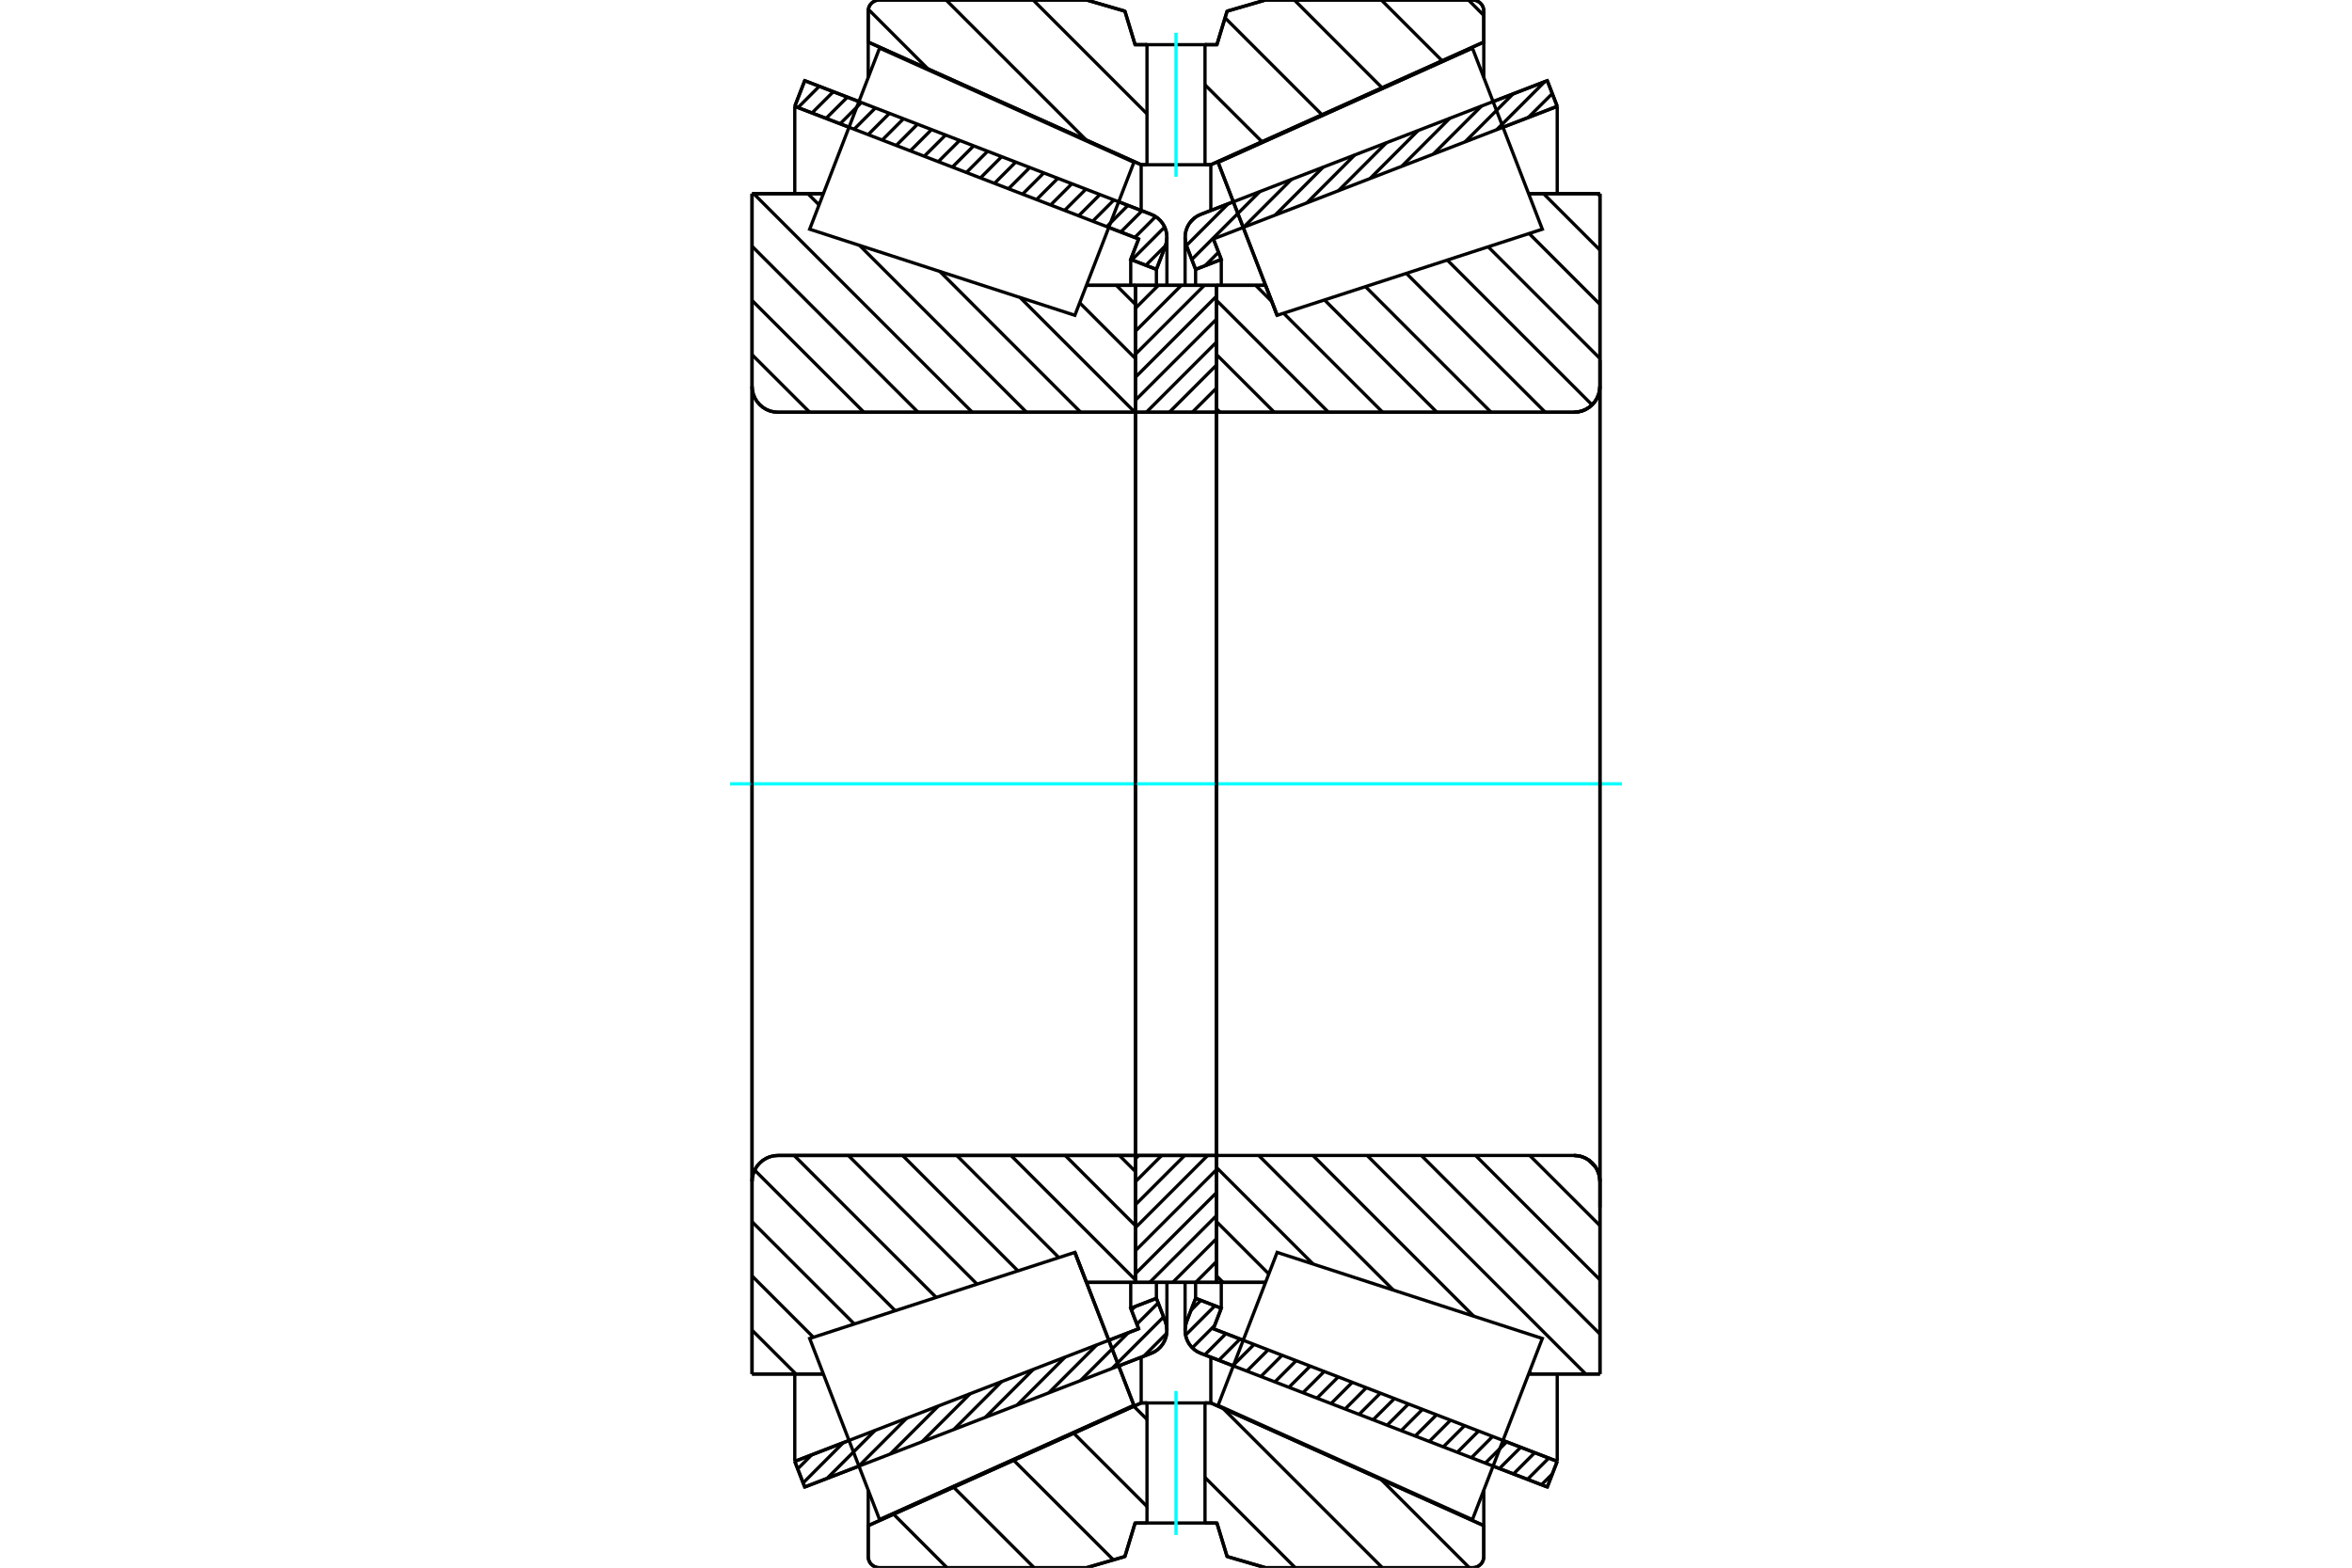 <?xml version="1.0" standalone="no"?>
<!DOCTYPE svg PUBLIC "-//W3C//DTD SVG 1.1//EN"
	"http://www.w3.org/Graphics/SVG/1.1/DTD/svg11.dtd">
<svg xmlns="http://www.w3.org/2000/svg" height="100%" width="100%" viewBox="0 0 36000 24000">
	<rect x="-1800" y="-1200" width="39600" height="26400" style="fill:#FFF"/>
	<g style="fill:none; fill-rule:evenodd" transform="matrix(1 0 0 1 0 0)">
		<g style="fill:none; stroke:#000; stroke-width:50; shape-rendering:geometricPrecision">
			<line x1="18877" y1="20911" x2="18381" y2="20719"/>
			<line x1="23683" y1="22765" x2="22853" y2="22445"/>
			<line x1="23835" y1="22372" x2="23683" y2="22765"/>
			<line x1="23004" y1="22052" x2="23835" y2="22372"/>
			<line x1="18572" y1="20342" x2="19029" y2="20518"/>
			<line x1="18693" y1="20028" x2="18572" y2="20342"/>
			<line x1="18300" y1="19876" x2="18693" y2="20028"/>
			<line x1="18164" y1="20229" x2="18300" y2="19876"/>
			<polyline points="18164,20229 18145,20296 18139,20366 18143,20423 18156,20478 18176,20531 18205,20580 18241,20624 18282,20663 18330,20695 18381,20719"/>
			<line x1="22853" y1="1555" x2="23683" y2="1235"/>
			<line x1="18381" y1="3281" x2="18877" y2="3089"/>
			<polyline points="18381,3281 18330,3305 18282,3337 18241,3376 18205,3420 18176,3469 18156,3522 18143,3577 18139,3634 18145,3704 18164,3771"/>
			<line x1="18300" y1="4124" x2="18164" y2="3771"/>
			<line x1="18693" y1="3972" x2="18300" y2="4124"/>
			<line x1="18572" y1="3658" x2="18693" y2="3972"/>
			<line x1="19029" y1="3482" x2="19029" y2="3482"/>
			<line x1="23835" y1="1628" x2="23004" y2="1948"/>
			<line x1="23683" y1="1235" x2="23835" y2="1628"/>
			<line x1="18300" y1="19631" x2="18300" y2="19876"/>
			<line x1="18300" y1="4124" x2="18300" y2="4369"/>
			<line x1="18693" y1="19631" x2="18693" y2="20028"/>
			<line x1="18693" y1="3972" x2="18693" y2="4369"/>
			<line x1="23835" y1="21035" x2="23835" y2="22372"/>
			<line x1="23835" y1="1628" x2="23835" y2="2965"/>
			<line x1="18139" y1="19632" x2="18139" y2="20366"/>
			<line x1="18139" y1="3634" x2="18139" y2="4368"/>
			<line x1="13147" y1="22445" x2="12317" y2="22765"/>
			<line x1="17619" y1="20719" x2="17123" y2="20911"/>
			<polyline points="17619,20719 17670,20695 17718,20663 17759,20624 17795,20580 17824,20531 17844,20478 17857,20423 17861,20366 17855,20296 17836,20229"/>
			<line x1="17700" y1="19876" x2="17836" y2="20229"/>
			<line x1="17307" y1="20028" x2="17700" y2="19876"/>
			<line x1="17428" y1="20342" x2="17307" y2="20028"/>
			<line x1="16971" y1="20518" x2="17428" y2="20342"/>
			<line x1="12165" y1="22372" x2="12996" y2="22052"/>
			<line x1="12317" y1="22765" x2="12165" y2="22372"/>
			<line x1="17123" y1="3089" x2="17619" y2="3281"/>
			<line x1="12317" y1="1235" x2="13147" y2="1555"/>
			<line x1="12165" y1="1628" x2="12317" y2="1235"/>
			<line x1="12996" y1="1948" x2="12165" y2="1628"/>
			<line x1="17428" y1="3658" x2="16971" y2="3482"/>
			<line x1="17307" y1="3972" x2="17428" y2="3658"/>
			<line x1="17700" y1="4124" x2="17307" y2="3972"/>
			<line x1="17836" y1="3771" x2="17700" y2="4124"/>
			<polyline points="17836,3771 17855,3704 17861,3634 17857,3577 17844,3522 17824,3469 17795,3420 17759,3376 17718,3337 17670,3305 17619,3281"/>
			<line x1="17307" y1="4369" x2="17307" y2="3972"/>
			<line x1="17307" y1="20028" x2="17307" y2="19631"/>
			<line x1="12165" y1="2965" x2="12165" y2="1628"/>
			<line x1="12165" y1="22372" x2="12165" y2="21035"/>
			<line x1="17700" y1="4369" x2="17700" y2="4124"/>
			<line x1="17700" y1="19876" x2="17700" y2="19631"/>
			<line x1="17861" y1="4368" x2="17861" y2="3634"/>
			<line x1="17861" y1="20366" x2="17861" y2="19632"/>
			<line x1="19548" y1="4827" x2="19548" y2="4827"/>
			<line x1="19371" y1="4368" x2="19548" y2="4827"/>
			<line x1="18622" y1="4368" x2="19371" y2="4368"/>
			<polyline points="18622,6283 18622,6287 18623,6291 18625,6296 18628,6299 18630,6303 18634,6306 18638,6308 18642,6310 18646,6311 18651,6311"/>
			<line x1="24091" y1="6311" x2="18651" y2="6311"/>
			<polyline points="24091,6311 24153,6306 24214,6292 24271,6268 24325,6235 24372,6194 24413,6147 24445,6094 24469,6036 24484,5975 24489,5913"/>
			<line x1="24489" y1="2965" x2="24489" y2="5913"/>
			<line x1="24489" y1="2965" x2="23397" y2="2965"/>
			<line x1="24489" y1="21035" x2="23397" y2="21035"/>
			<line x1="24489" y1="18087" x2="24489" y2="21035"/>
			<polyline points="24489,18087 24484,18025 24469,17964 24445,17906 24413,17853 24372,17806 24325,17765 24271,17732 24214,17708 24153,17694 24091,17689"/>
			<polyline points="18651,17689 18646,17689 18642,17690 18638,17692 18634,17694 18630,17697 18628,17701 18625,17704 18623,17709 18622,17713 18622,17717"/>
			<line x1="19371" y1="19632" x2="18622" y2="19632"/>
			<line x1="23397" y1="3577" x2="23397" y2="3577"/>
			<line x1="23397" y1="20423" x2="23397" y2="20423"/>
			<line x1="18622" y1="6311" x2="18622" y2="17689"/>
			<polyline points="18622,6283 18622,6287 18623,6291 18625,6296 18628,6299 18630,6303 18634,6306 18638,6308 18642,6310 18646,6311 18651,6311"/>
			<polyline points="18651,17689 18646,17689 18642,17690 18638,17692 18634,17694 18630,17697 18628,17701 18625,17704 18623,17709 18622,17713 18622,17717"/>
			<polyline points="24091,6311 24153,6306 24214,6292 24271,6268 24325,6235 24372,6194 24413,6147 24445,6094 24469,6036 24484,5975 24489,5913"/>
			<polyline points="24489,18087 24484,18025 24469,17964 24445,17906 24413,17853 24372,17806 24325,17765 24271,17732 24214,17708 24153,17694 24091,17689"/>
			<line x1="16452" y1="19173" x2="16452" y2="19173"/>
			<line x1="16629" y1="19632" x2="16452" y2="19173"/>
			<line x1="17378" y1="19632" x2="16629" y2="19632"/>
			<polyline points="17378,17717 17378,17713 17377,17709 17375,17704 17372,17701 17370,17697 17366,17694 17362,17692 17358,17690 17354,17689 17349,17689"/>
			<line x1="11909" y1="17689" x2="17349" y2="17689"/>
			<polyline points="11909,17689 11847,17694 11786,17708 11729,17732 11675,17765 11628,17806 11587,17853 11555,17906 11531,17964 11516,18025 11511,18087"/>
			<line x1="11511" y1="21035" x2="11511" y2="18087"/>
			<line x1="11511" y1="21035" x2="12603" y2="21035"/>
			<line x1="11511" y1="2965" x2="12603" y2="2965"/>
			<line x1="11511" y1="5913" x2="11511" y2="2965"/>
			<polyline points="11511,5913 11516,5975 11531,6036 11555,6094 11587,6147 11628,6194 11675,6235 11729,6268 11786,6292 11847,6306 11909,6311"/>
			<line x1="17349" y1="6311" x2="11909" y2="6311"/>
			<polyline points="17349,6311 17354,6311 17358,6310 17362,6308 17366,6306 17370,6303 17372,6299 17375,6296 17377,6291 17378,6287 17378,6283"/>
			<line x1="16629" y1="4368" x2="17378" y2="4368"/>
			<line x1="12603" y1="20423" x2="12603" y2="20423"/>
			<line x1="12603" y1="3577" x2="12603" y2="3577"/>
			<line x1="17378" y1="17689" x2="17378" y2="6311"/>
			<line x1="11511" y1="18087" x2="11511" y2="5913"/>
			<line x1="16631" y1="0" x2="17218" y2="171"/>
			<line x1="13460" y1="0" x2="16631" y2="0"/>
			<polyline points="13460,0 13433,2 13407,8 13382,19 13359,33 13339,50 13321,70 13307,93 13297,118 13291,144 13289,171"/>
			<line x1="13289" y1="644" x2="13289" y2="171"/>
			<line x1="17467" y1="2522" x2="13289" y2="644"/>
			<line x1="17556" y1="2522" x2="17467" y2="2522"/>
			<line x1="18533" y1="2522" x2="18444" y2="2522"/>
			<line x1="22711" y1="644" x2="18533" y2="2522"/>
			<line x1="22711" y1="171" x2="22711" y2="644"/>
			<polyline points="22711,171 22709,144 22703,118 22693,93 22679,70 22661,50 22641,33 22618,19 22593,8 22567,2 22540,0"/>
			<line x1="19369" y1="0" x2="22540" y2="0"/>
			<line x1="18782" y1="171" x2="19369" y2="0"/>
			<line x1="18626" y1="684" x2="18782" y2="171"/>
			<line x1="18444" y1="684" x2="18626" y2="684"/>
			<line x1="17374" y1="684" x2="17556" y2="684"/>
			<line x1="17218" y1="171" x2="17374" y2="684"/>
			<line x1="17218" y1="23829" x2="16631" y2="24000"/>
			<line x1="17374" y1="23316" x2="17218" y2="23829"/>
			<line x1="18626" y1="23316" x2="18444" y2="23316"/>
			<line x1="17556" y1="23316" x2="17374" y2="23316"/>
			<line x1="18782" y1="23829" x2="18626" y2="23316"/>
			<line x1="19369" y1="24000" x2="18782" y2="23829"/>
			<line x1="22540" y1="24000" x2="19369" y2="24000"/>
			<polyline points="22540,24000 22567,23998 22593,23992 22618,23981 22641,23967 22661,23950 22679,23930 22693,23907 22703,23882 22709,23856 22711,23829"/>
			<line x1="22711" y1="23356" x2="22711" y2="23829"/>
			<line x1="18533" y1="21478" x2="22711" y2="23356"/>
			<line x1="17467" y1="21478" x2="17556" y2="21478"/>
			<line x1="18444" y1="21478" x2="18533" y2="21478"/>
			<line x1="13289" y1="23356" x2="17467" y2="21478"/>
			<line x1="13289" y1="23829" x2="13289" y2="23356"/>
			<polyline points="13289,23829 13291,23856 13297,23882 13307,23907 13321,23930 13339,23950 13359,23967 13382,23981 13407,23992 13433,23998 13460,24000"/>
			<line x1="16631" y1="24000" x2="13460" y2="24000"/>
			<line x1="22711" y1="22812" x2="22711" y2="23356"/>
			<line x1="22711" y1="644" x2="22711" y2="1188"/>
			<line x1="13289" y1="22812" x2="13289" y2="23356"/>
			<line x1="13289" y1="644" x2="13289" y2="1188"/>
			<line x1="17467" y1="20778" x2="17467" y2="21478"/>
			<line x1="17467" y1="2522" x2="17467" y2="3222"/>
			<line x1="18533" y1="20778" x2="18533" y2="21478"/>
			<line x1="18533" y1="2522" x2="18533" y2="3222"/>
			<line x1="17378" y1="17689" x2="18622" y2="17689"/>
			<line x1="17378" y1="19632" x2="17378" y2="17689"/>
			<line x1="18622" y1="19632" x2="17378" y2="19632"/>
			<line x1="18622" y1="17689" x2="18622" y2="19632"/>
			<line x1="18622" y1="6311" x2="17378" y2="6311"/>
			<line x1="18622" y1="4368" x2="18622" y2="6311"/>
			<line x1="17378" y1="4368" x2="18622" y2="4368"/>
			<line x1="17378" y1="6311" x2="17378" y2="4368"/>
			<line x1="18622" y1="6311" x2="18622" y2="17689"/>
			<line x1="17378" y1="6311" x2="17378" y2="17689"/>
		</g>
		<g style="fill:none; stroke:#0FF; stroke-width:50; shape-rendering:geometricPrecision">
			<line x1="11176" y1="12000" x2="24824" y2="12000"/>
		</g>
		<g style="fill:none; stroke:#000; stroke-width:50; shape-rendering:geometricPrecision">
			<line x1="22476" y1="0" x2="22711" y2="236"/>
			<line x1="21143" y1="0" x2="22074" y2="931"/>
			<line x1="19811" y1="0" x2="21154" y2="1344"/>
			<line x1="18751" y1="273" x2="20235" y2="1757"/>
			<line x1="18444" y1="1299" x2="19316" y2="2170"/>
			<line x1="15813" y1="0" x2="17556" y2="1743"/>
			<line x1="14481" y1="0" x2="16624" y2="2143"/>
			<line x1="13291" y1="143" x2="14203" y2="1055"/>
			<line x1="21140" y1="22650" x2="22490" y2="24000"/>
			<line x1="18720" y1="21562" x2="21158" y2="24000"/>
			<line x1="17354" y1="21529" x2="17556" y2="21730"/>
			<line x1="18444" y1="22619" x2="19825" y2="24000"/>
			<line x1="16435" y1="21942" x2="17556" y2="23063"/>
			<line x1="15515" y1="22355" x2="17041" y2="23880"/>
			<line x1="14596" y1="22768" x2="15828" y2="24000"/>
			<line x1="13677" y1="23181" x2="14495" y2="24000"/>
			<polyline points="18444,684 18626,684 18782,171 19369,0 22540,0"/>
			<polyline points="22711,171 22709,144 22703,118 22693,93 22679,70 22661,50 22641,33 22618,19 22593,8 22567,2 22540,0"/>
			<polyline points="22711,171 22711,644 18533,2522 18444,2522"/>
			<polyline points="17556,684 17374,684 17218,171 16631,0 13460,0 13433,2 13407,8 13382,19 13359,33 13339,50 13321,70 13307,93 13297,118 13291,144 13289,171 13289,644 17467,2522 17556,2522"/>
			<polyline points="17556,21478 17467,21478 13289,23356 13289,23829 13291,23856 13297,23882 13307,23907 13321,23930 13339,23950 13359,23967 13382,23981 13407,23992 13433,23998 13460,24000 16631,24000 17218,23829 17374,23316 17556,23316"/>
			<polyline points="18444,21478 18533,21478 22711,23356 22711,23829"/>
			<polyline points="22540,24000 22567,23998 22593,23992 22618,23981 22641,23967 22661,23950 22679,23930 22693,23907 22703,23882 22709,23856 22711,23829"/>
			<polyline points="22540,24000 19369,24000 18782,23829 18626,23316 18444,23316"/>
			<line x1="17087" y1="4368" x2="17378" y2="4659"/>
			<line x1="16526" y1="4636" x2="17378" y2="5488"/>
			<line x1="15615" y1="4556" x2="17366" y2="6306"/>
			<line x1="14386" y1="4156" x2="16541" y2="6311"/>
			<line x1="12365" y1="2965" x2="12537" y2="3137"/>
			<line x1="13157" y1="3757" x2="15712" y2="6311"/>
			<line x1="11536" y1="2965" x2="14882" y2="6311"/>
			<line x1="11511" y1="3770" x2="14052" y2="6311"/>
			<line x1="11511" y1="4600" x2="13223" y2="6311"/>
			<line x1="11511" y1="5430" x2="12393" y2="6311"/>
			<line x1="17133" y1="17689" x2="17378" y2="17934"/>
			<line x1="16304" y1="17689" x2="17378" y2="18763"/>
			<line x1="15474" y1="17689" x2="17378" y2="19593"/>
			<line x1="14644" y1="17689" x2="16207" y2="19252"/>
			<line x1="13815" y1="17689" x2="15581" y2="19456"/>
			<line x1="12985" y1="17689" x2="14955" y2="19659"/>
			<line x1="12155" y1="17689" x2="14329" y2="19862"/>
			<line x1="11551" y1="17914" x2="13703" y2="20066"/>
			<line x1="11511" y1="18704" x2="13076" y2="20269"/>
			<line x1="11511" y1="19534" x2="12450" y2="20473"/>
			<line x1="11511" y1="20364" x2="12183" y2="21035"/>
			<polyline points="17378,12000 17378,4368 17378,6283"/>
			<polyline points="17349,6311 17354,6311 17358,6310 17362,6308 17366,6306 17370,6303 17372,6299 17375,6296 17377,6291 17378,6287 17378,6283"/>
			<line x1="17349" y1="6311" x2="11909" y2="6311"/>
			<polyline points="11511,5913 11516,5975 11531,6036 11555,6094 11587,6147 11628,6194 11675,6235 11729,6268 11786,6292 11847,6306 11909,6311"/>
			<line x1="11511" y1="5913" x2="11511" y2="2965"/>
			<line x1="11511" y1="5913" x2="11511" y2="12000"/>
			<line x1="11511" y1="2965" x2="12603" y2="2965"/>
			<line x1="16629" y1="4368" x2="17378" y2="4368"/>
			<line x1="17378" y1="19632" x2="16629" y2="19632"/>
			<line x1="12603" y1="21035" x2="11511" y2="21035"/>
			<line x1="11511" y1="12000" x2="11511" y2="18087"/>
			<line x1="11511" y1="21035" x2="11511" y2="18087"/>
			<polyline points="11909,17689 11847,17694 11786,17708 11729,17732 11675,17765 11628,17806 11587,17853 11555,17906 11531,17964 11516,18025 11511,18087"/>
			<line x1="11909" y1="17689" x2="17349" y2="17689"/>
			<polyline points="17378,17717 17378,17713 17377,17709 17375,17704 17372,17701 17370,17697 17366,17694 17362,17692 17358,17690 17354,17689 17349,17689"/>
			<polyline points="17378,17717 17378,19632 17378,12000"/>
			<line x1="24454" y1="2965" x2="24489" y2="2999"/>
			<line x1="23625" y1="2965" x2="24489" y2="3829"/>
			<line x1="23404" y1="3574" x2="24489" y2="4659"/>
			<line x1="22778" y1="3778" x2="24489" y2="5488"/>
			<line x1="22152" y1="3981" x2="24368" y2="6198"/>
			<line x1="21526" y1="4185" x2="23652" y2="6311"/>
			<line x1="20900" y1="4388" x2="22822" y2="6311"/>
			<line x1="20273" y1="4592" x2="21993" y2="6311"/>
			<line x1="19647" y1="4795" x2="21163" y2="6311"/>
			<line x1="19220" y1="4368" x2="19465" y2="4614"/>
			<line x1="18622" y1="4600" x2="20333" y2="6311"/>
			<line x1="18622" y1="5430" x2="19504" y2="6311"/>
			<line x1="18622" y1="6259" x2="18674" y2="6311"/>
			<line x1="24311" y1="17755" x2="24422" y2="17867"/>
			<line x1="23414" y1="17689" x2="24489" y2="18763"/>
			<line x1="22585" y1="17689" x2="24489" y2="19593"/>
			<line x1="21755" y1="17689" x2="24489" y2="20423"/>
			<line x1="20925" y1="17689" x2="24271" y2="21035"/>
			<line x1="23409" y1="21002" x2="23442" y2="21035"/>
			<line x1="20096" y1="17689" x2="22557" y2="20150"/>
			<line x1="19266" y1="17689" x2="21328" y2="19751"/>
			<line x1="18622" y1="17875" x2="20099" y2="19352"/>
			<line x1="18622" y1="18704" x2="19421" y2="19503"/>
			<line x1="18622" y1="19534" x2="18720" y2="19632"/>
			<polyline points="18622,12000 18622,4368 18622,6283 18622,6287 18623,6291 18625,6296 18628,6299 18630,6303 18634,6306 18638,6308 18642,6310 18646,6311 18651,6311 24091,6311 24153,6306 24214,6292 24271,6268 24325,6235 24372,6194 24413,6147 24445,6094 24469,6036 24484,5975 24489,5913 24489,2965"/>
			<line x1="24489" y1="5913" x2="24489" y2="12000"/>
			<line x1="24489" y1="2965" x2="23397" y2="2965"/>
			<line x1="19371" y1="4368" x2="18622" y2="4368"/>
			<line x1="18622" y1="19632" x2="19371" y2="19632"/>
			<line x1="23397" y1="21035" x2="24489" y2="21035"/>
			<line x1="24489" y1="12000" x2="24489" y2="18087"/>
			<polyline points="24489,21035 24489,18087 24484,18025 24469,17964 24445,17906 24413,17853 24372,17806 24325,17765 24271,17732 24214,17708 24153,17694 24091,17689 18651,17689 18646,17689 18642,17690 18638,17692 18634,17694 18630,17697 18628,17701 18625,17704 18623,17709 18622,17713 18622,17717 18622,19632 18622,12000"/>
			<line x1="18622" y1="19311" x2="18302" y2="19632"/>
			<line x1="18622" y1="18960" x2="17950" y2="19632"/>
			<line x1="18622" y1="18608" x2="17598" y2="19632"/>
			<line x1="18622" y1="18256" x2="17378" y2="19500"/>
			<line x1="18622" y1="17904" x2="17378" y2="19148"/>
			<line x1="18485" y1="17689" x2="17378" y2="18796"/>
			<line x1="18133" y1="17689" x2="17378" y2="18444"/>
			<line x1="17781" y1="17689" x2="17378" y2="18092"/>
			<line x1="17429" y1="17689" x2="17378" y2="17740"/>
			<line x1="18622" y1="6291" x2="18602" y2="6311"/>
			<line x1="18622" y1="5939" x2="18250" y2="6311"/>
			<line x1="18622" y1="5587" x2="17898" y2="6311"/>
			<line x1="18622" y1="5235" x2="17546" y2="6311"/>
			<line x1="18622" y1="4884" x2="17378" y2="6128"/>
			<line x1="18622" y1="4532" x2="17378" y2="5776"/>
			<line x1="18434" y1="4368" x2="17378" y2="5424"/>
			<line x1="18082" y1="4368" x2="17378" y2="5072"/>
			<line x1="17730" y1="4368" x2="17378" y2="4720"/>
			<polyline points="17378,6311 17378,4368 18622,4368 18622,6311 17378,6311"/>
			<polyline points="17378,17689 18622,17689 18622,19632 17378,19632 17378,17689"/>
			<polyline points="18000,23316 18444,23316 18444,21478 17556,21478 17556,23316 18000,23316"/>
		</g>
		<g style="fill:none; stroke:#0FF; stroke-width:50; shape-rendering:geometricPrecision">
			<line x1="18000" y1="23499" x2="18000" y2="21294"/>
		</g>
		<g style="fill:none; stroke:#000; stroke-width:50; shape-rendering:geometricPrecision">
			<polyline points="18000,2522 18444,2522 18444,684 17556,684 17556,2522 18000,2522"/>
		</g>
		<g style="fill:none; stroke:#0FF; stroke-width:50; shape-rendering:geometricPrecision">
			<line x1="18000" y1="2706" x2="18000" y2="501"/>
		</g>
		<g style="fill:none; stroke:#000; stroke-width:50; shape-rendering:geometricPrecision">
			<line x1="24489" y1="18485" x2="24489" y2="5515"/>
			<line x1="18622" y1="17717" x2="18622" y2="6283"/>
			<polyline points="16904,20344 17356,21515 13463,23264 13463,23264"/>
			<polyline points="16452,19173 16452,19173 16904,20344"/>
			<polyline points="19096,3656 18644,2485 22537,736 22537,736"/>
			<polyline points="19548,4827 19548,4827 19096,3656"/>
			<polyline points="16904,20344 17356,21515 13463,23264 12928,21878 12393,20491 16452,19173 16904,20344"/>
			<polyline points="16904,3656 16452,4827 12393,3509 12928,2122 13463,736 17356,2485 16904,3656"/>
			<polyline points="19096,20344 19548,19173 23607,20491 23072,21878 22537,23264 18644,21515 19096,20344"/>
			<polyline points="19096,3656 18644,2485 22537,736 23072,2122 23607,3509 19548,4827 19096,3656"/>
			<line x1="17859" y1="20410" x2="17506" y2="20763"/>
			<line x1="17810" y1="20161" x2="17021" y2="20950"/>
			<line x1="17727" y1="19947" x2="17401" y2="20272"/>
			<line x1="17271" y1="20402" x2="16537" y2="21137"/>
			<line x1="17374" y1="20002" x2="17318" y2="20057"/>
			<line x1="16787" y1="20589" x2="16052" y2="21324"/>
			<line x1="16302" y1="20776" x2="15567" y2="21511"/>
			<line x1="15817" y1="20963" x2="15082" y2="21698"/>
			<line x1="15332" y1="21150" x2="14598" y2="21885"/>
			<line x1="14848" y1="21337" x2="14113" y2="22072"/>
			<line x1="14363" y1="21524" x2="13628" y2="22259"/>
			<line x1="13878" y1="21711" x2="13144" y2="22446"/>
			<line x1="13394" y1="21898" x2="12659" y2="22633"/>
			<line x1="12909" y1="22085" x2="12293" y2="22702"/>
			<line x1="12424" y1="22272" x2="12210" y2="22487"/>
			<line x1="17840" y1="3760" x2="17538" y2="4062"/>
			<line x1="17827" y1="3476" x2="17324" y2="3979"/>
			<line x1="17688" y1="3316" x2="17369" y2="3636"/>
			<line x1="17480" y1="3227" x2="17154" y2="3553"/>
			<line x1="17265" y1="3144" x2="16940" y2="3470"/>
			<line x1="17050" y1="3061" x2="16725" y2="3387"/>
			<line x1="16836" y1="2978" x2="16510" y2="3304"/>
			<line x1="16621" y1="2896" x2="16295" y2="3221"/>
			<line x1="16406" y1="2813" x2="16081" y2="3138"/>
			<line x1="16191" y1="2730" x2="15866" y2="3055"/>
			<line x1="15977" y1="2647" x2="15651" y2="2973"/>
			<line x1="15762" y1="2564" x2="15436" y2="2890"/>
			<line x1="15547" y1="2481" x2="15221" y2="2807"/>
			<line x1="15332" y1="2398" x2="15007" y2="2724"/>
			<line x1="15117" y1="2315" x2="14792" y2="2641"/>
			<line x1="14903" y1="2233" x2="14577" y2="2558"/>
			<line x1="14688" y1="2150" x2="14362" y2="2475"/>
			<line x1="14473" y1="2067" x2="14147" y2="2392"/>
			<line x1="14258" y1="1984" x2="13933" y2="2310"/>
			<line x1="14044" y1="1901" x2="13718" y2="2227"/>
			<line x1="13829" y1="1818" x2="13503" y2="2144"/>
			<line x1="13614" y1="1735" x2="13288" y2="2061"/>
			<line x1="13399" y1="1652" x2="13074" y2="1978"/>
			<line x1="13184" y1="1570" x2="12859" y2="1895"/>
			<line x1="12970" y1="1487" x2="12644" y2="1812"/>
			<line x1="12755" y1="1404" x2="12429" y2="1729"/>
			<line x1="12540" y1="1321" x2="12214" y2="1647"/>
			<line x1="12325" y1="1238" x2="12310" y2="1254"/>
			<polyline points="12165,1628 12317,1235 17619,3281"/>
			<polyline points="17836,3771 17853,3714 17861,3655 17859,3595 17849,3537 17829,3481 17801,3428 17765,3381 17722,3340 17673,3306 17619,3281"/>
			<polyline points="17836,3771 17700,4124 17307,3972 17428,3658 12165,1628"/>
			<polyline points="12165,22372 17428,20342 17307,20028 17700,19876 17836,20229"/>
			<polyline points="17619,20719 17673,20694 17722,20660 17765,20619 17801,20572 17829,20519 17849,20463 17859,20405 17861,20345 17853,20286 17836,20229"/>
			<polyline points="17619,20719 12317,22765 12165,22372"/>
			<line x1="23760" y1="22565" x2="23594" y2="22731"/>
			<line x1="23705" y1="22323" x2="23380" y2="22648"/>
			<line x1="23490" y1="22240" x2="23165" y2="22565"/>
			<line x1="23276" y1="22157" x2="22950" y2="22482"/>
			<line x1="23061" y1="22074" x2="22735" y2="22399"/>
			<line x1="22846" y1="21991" x2="22521" y2="22317"/>
			<line x1="22631" y1="21908" x2="22306" y2="22234"/>
			<line x1="22417" y1="21825" x2="22091" y2="22151"/>
			<line x1="22202" y1="21742" x2="21876" y2="22068"/>
			<line x1="21987" y1="21660" x2="21661" y2="21985"/>
			<line x1="21772" y1="21577" x2="21447" y2="21902"/>
			<line x1="21557" y1="21494" x2="21232" y2="21819"/>
			<line x1="21343" y1="21411" x2="21017" y2="21736"/>
			<line x1="21128" y1="21328" x2="20802" y2="21654"/>
			<line x1="20913" y1="21245" x2="20588" y2="21571"/>
			<line x1="20698" y1="21162" x2="20373" y2="21488"/>
			<line x1="20484" y1="21079" x2="20158" y2="21405"/>
			<line x1="20269" y1="20996" x2="19943" y2="21322"/>
			<line x1="20054" y1="20914" x2="19728" y2="21239"/>
			<line x1="19839" y1="20831" x2="19514" y2="21156"/>
			<line x1="19624" y1="20748" x2="19299" y2="21073"/>
			<line x1="19410" y1="20665" x2="19084" y2="20991"/>
			<line x1="19195" y1="20582" x2="18869" y2="20908"/>
			<line x1="18980" y1="20499" x2="18655" y2="20825"/>
			<line x1="18765" y1="20416" x2="18440" y2="20742"/>
			<line x1="18590" y1="20294" x2="18250" y2="20634"/>
			<line x1="18596" y1="19990" x2="18146" y2="20440"/>
			<line x1="18381" y1="19907" x2="18230" y2="20059"/>
			<line x1="23759" y1="1433" x2="23394" y2="1797"/>
			<line x1="23644" y1="1250" x2="22910" y2="1984"/>
			<line x1="23160" y1="1437" x2="22425" y2="2171"/>
			<line x1="22675" y1="1624" x2="21940" y2="2358"/>
			<line x1="22190" y1="1811" x2="21456" y2="2545"/>
			<line x1="21706" y1="1998" x2="20971" y2="2733"/>
			<line x1="21221" y1="2185" x2="20486" y2="2920"/>
			<line x1="20736" y1="2372" x2="20002" y2="3107"/>
			<line x1="20252" y1="2559" x2="19517" y2="3294"/>
			<line x1="19767" y1="2746" x2="19032" y2="3481"/>
			<line x1="18651" y1="3862" x2="18445" y2="4068"/>
			<line x1="19282" y1="2933" x2="18242" y2="3973"/>
			<line x1="18798" y1="3120" x2="18160" y2="3758"/>
			<line x1="18284" y1="3336" x2="18219" y2="3401"/>
			<polyline points="23835,1628 23683,1235 18381,3281 18327,3306 18278,3340 18235,3381 18199,3428 18171,3481 18151,3537 18141,3595 18139,3655 18147,3714 18164,3771 18300,4124 18693,3972 18572,3658 23835,1628"/>
			<polyline points="23835,22372 18572,20342 18693,20028 18300,19876 18164,20229 18147,20286 18139,20345 18141,20405 18151,20463 18171,20519 18199,20572 18235,20619 18278,20660 18327,20694 18381,20719 23683,22765 23835,22372"/>
		</g>
	</g>
</svg>
